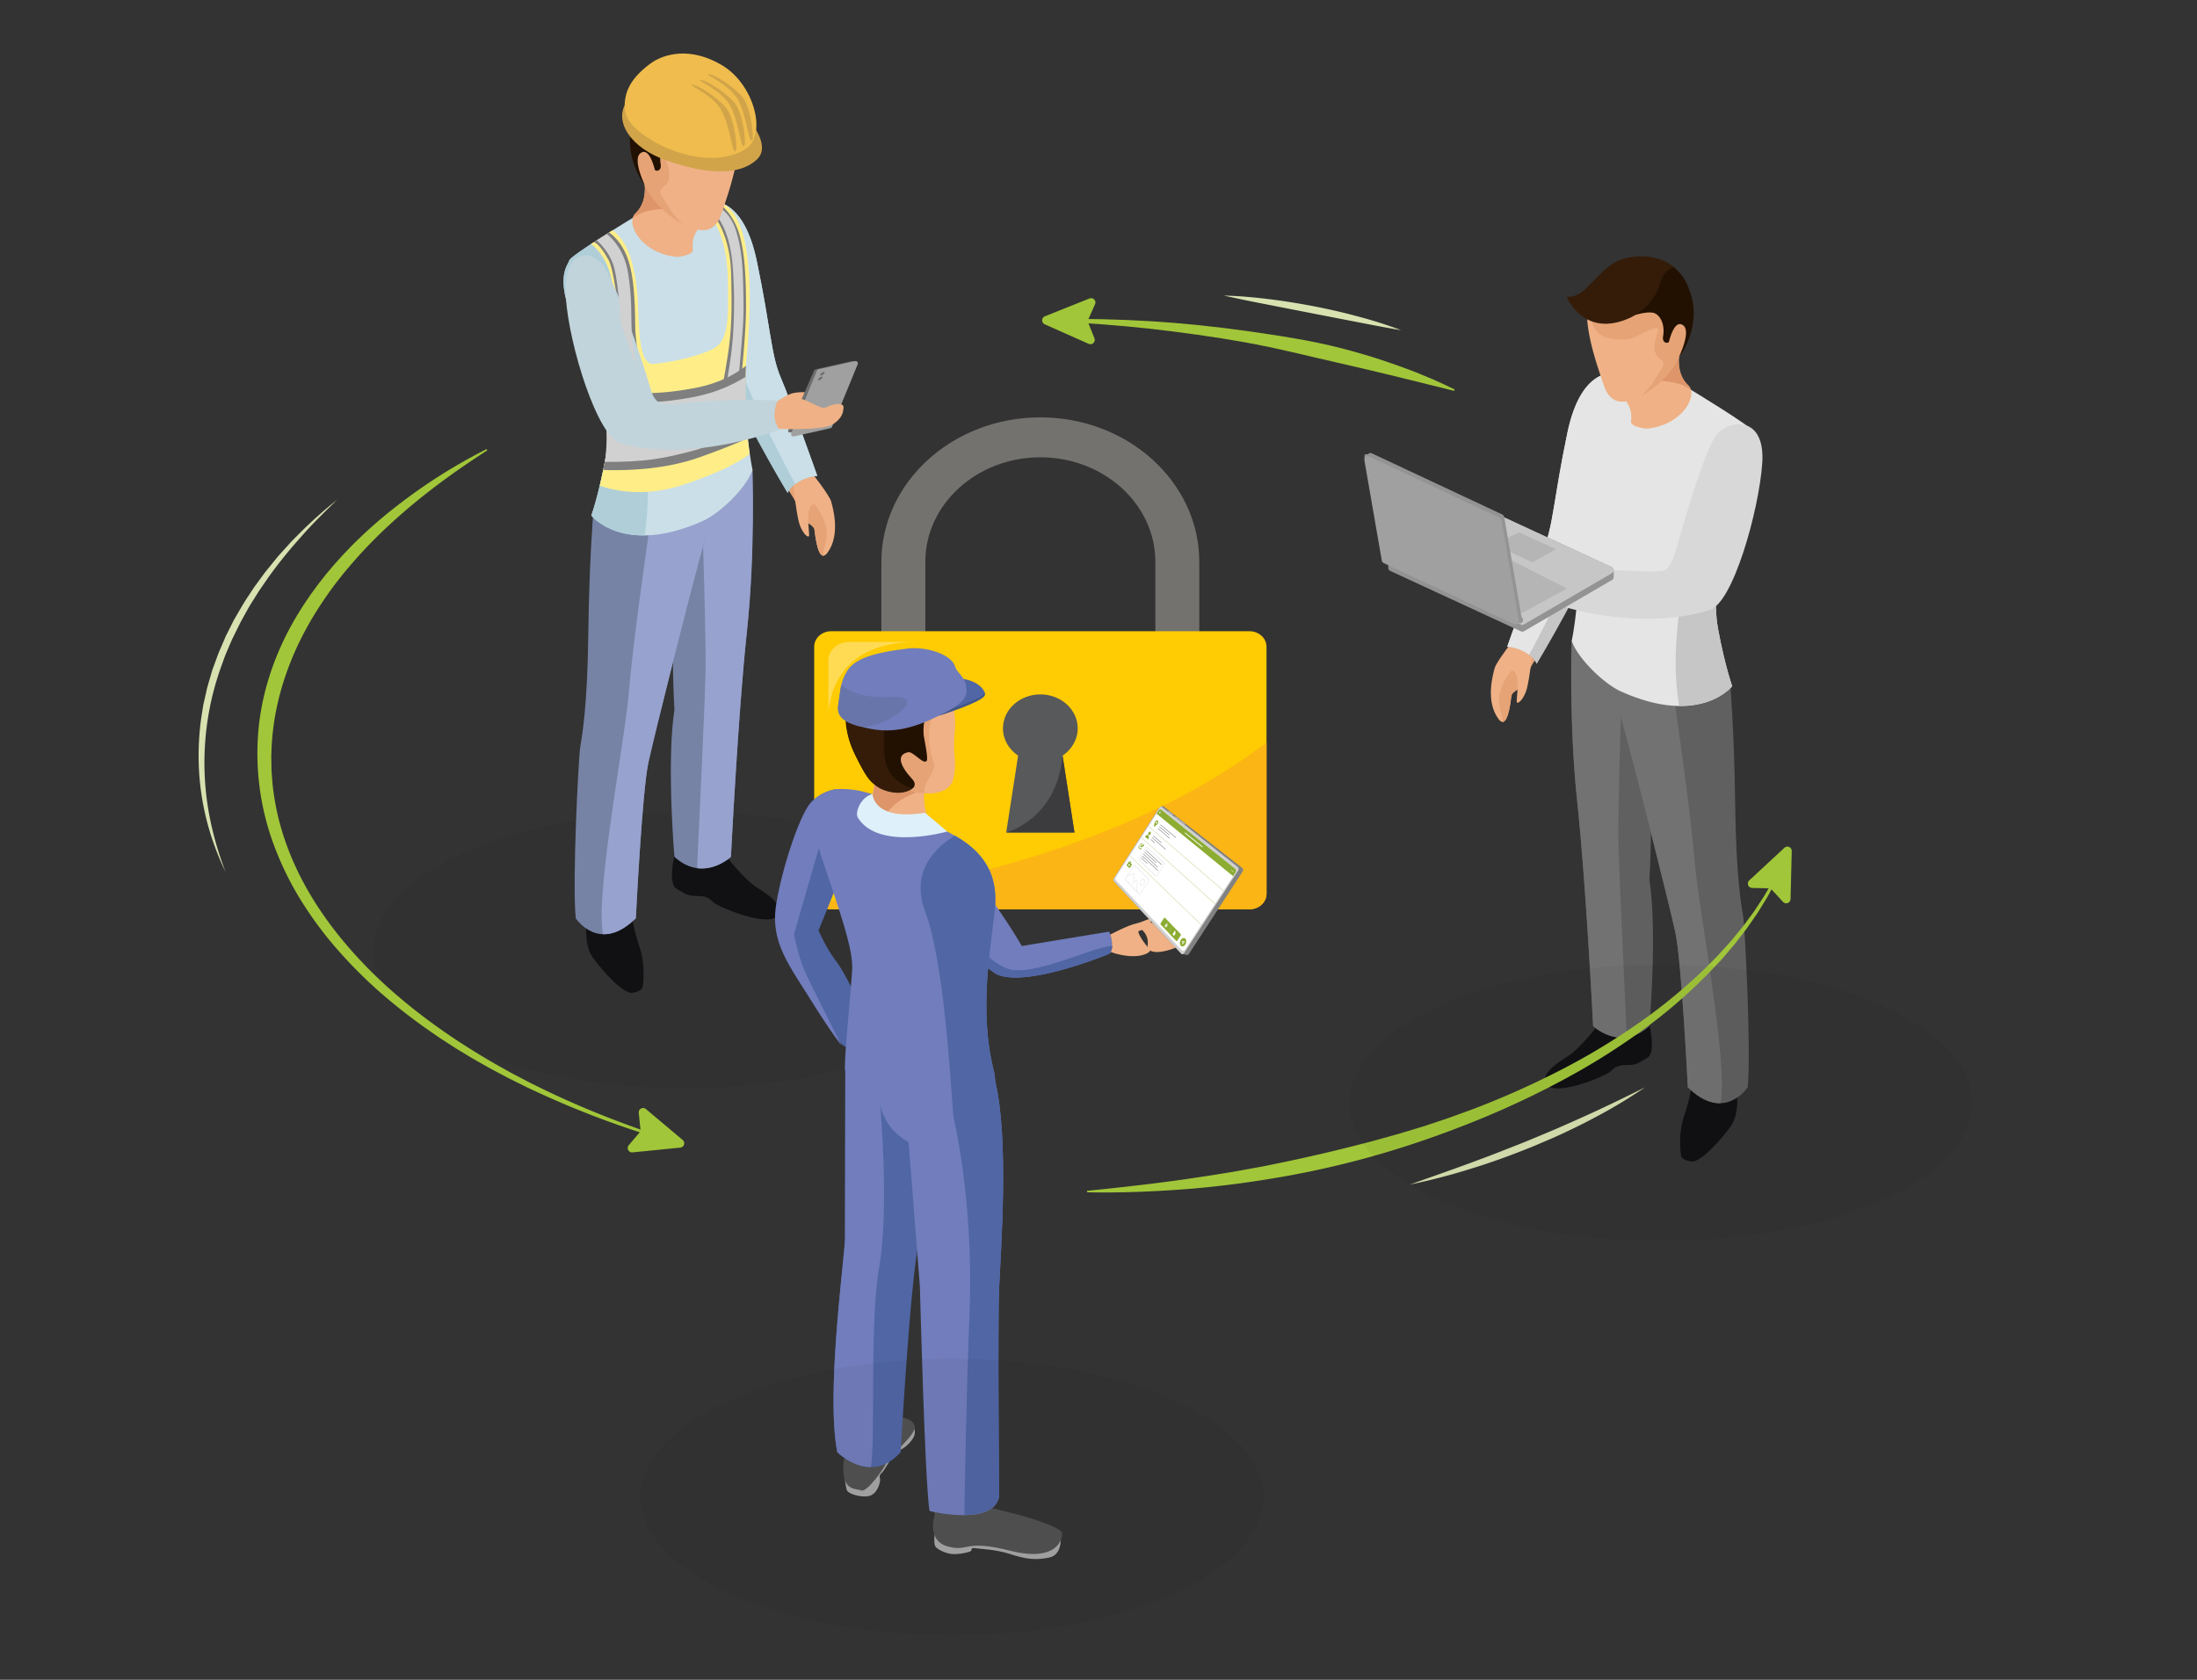 <svg id="Calque_1" data-name="Calque 1" xmlns="http://www.w3.org/2000/svg" viewBox="0 0 1700 1300"><rect x="0" y="0" width="1700" height="1300" fill="#333333" stroke="none"/><defs><style>.cls-1{opacity:0.04;}.cls-2{fill:#efb185;}.cls-3{fill:#e6a376;}.cls-4{fill:#afced8;}.cls-5{fill:#cadfe8;}.cls-6{fill:#111114;}.cls-7{fill:#7683a5;}.cls-8{fill:#97a2ce;}.cls-9{fill:#fe8;}.cls-10{fill:#7f7f7f;}.cls-11{fill:#6d6d6d;}.cls-12{fill:#a0a0a0;}.cls-13{fill:#d1d1d1;}.cls-14{fill:#c1d4db;}.cls-15{fill:#dd9569;}.cls-16{fill:#221101;}.cls-17{fill:#341c09;}.cls-18{fill:#d1a44a;}.cls-19{fill:#efbc4d;}.cls-20{fill:#73726f;}.cls-21{fill:#ffcb02;}.cls-22{fill:#fbb515;}.cls-23{fill:#57595a;}.cls-24{fill:#ffdb53;}.cls-25{fill:#3c3b3e;}.cls-26{fill:#717dbc;}.cls-27{fill:#5066a5;}.cls-28{fill:#a5a5a5;}.cls-29{fill:#515151;}.cls-30{fill:#def0f9;}.cls-31{fill:#828282;}.cls-32{fill:#fff;}.cls-33{fill:#8cac32;}.cls-34{fill:#c5d190;}.cls-35{fill:#888;}.cls-36{fill:#ccc;}.cls-37{fill:#455889;}.cls-38{fill:#6875aa;}.cls-39{fill:#c6c6c6;}.cls-40{fill:#e5e5e5;}.cls-41{fill:#606060;}.cls-42{fill:#727272;}.cls-43{fill:#d8d8d8;}.cls-44{fill:#939393;}.cls-45{fill:#b5b5b5;}.cls-46{fill:#a1c639;}.cls-47{fill:#d7e2b0;}</style></defs><ellipse class="cls-1" cx="529.86" cy="735.28" rx="240.97" ry="106.87"/><path class="cls-2" d="M627.39,364.89s14.46,18.38,15.76,23.23,7.38,25.38-2.69,39.42c-5.48,7.59-8.58-3-10.11-16.73-.7-6.21.13-11-8.13-17.66-6-4.8-12.69-14.54-15.26-19.65S627.39,364.89,627.39,364.89Z"/><path class="cls-3" d="M607.27,374.59c2.55,5.09,9.89,13.88,11.07,21.44,1.43,9.08,11.31,8.57,12,14.78,1.21,10.7,3.63,19.62,7,19.35-1.53-8.06,7.86-14.27-2.38-33-3.72-6.8-16.06-20.94-23-26.75C607.86,372.4,606.29,372.59,607.27,374.59Z"/><path class="cls-2" d="M613,370.29s3.1,26.16,5.2,33.94,6.84,12.33,7.76,10.63-4-25.13,4.53-24.56C635,390.61,614.26,373.92,613,370.29Z"/><path class="cls-4" d="M548.41,155.89s26.27-6.1,37.18,46.07,10.92,72.56,18.62,90.44,28.2,75.89,28.2,75.89-16.61.86-23,13.31c0,0-43.08-71.63-51.57-103.18S521.1,170.35,548.41,155.89Z"/><path class="cls-5" d="M604.21,292.4c-7.7-17.88-7.69-38.23-18.62-90.44-5.92-28.36-16.39-39.5-24.72-43.74-24.8,16.39,2.54,90.63,10.88,121.61,6.36,23.62,31.29,71.81,43.54,94.78,8.82-6.5,17.12-6.32,17.12-6.32S611.91,310.29,604.21,292.4Z"/><path class="cls-6" d="M522.17,660.73s-5.78,22.83,1.2,27,9,5.63,14.64,5.63,9.67.32,13.51,4.5,42.09,19.65,49.55,11.26-9.06-18.17-16.51-23.05-25.16-24.4-25.62-30S522.17,660.73,522.17,660.73Z"/><path class="cls-7" d="M537.22,400.37s33.25-3.59,44.33-28.2a810.07,810.07,0,0,1-3.67,117.25c-6.75,62.95-12.29,173.68-12.29,173.68s-21.51,20.28-43.72,0c0,0-6.24-73.11,0-113.62,0,0-4.18-70.91,2.76-106.38S537.22,400.37,537.22,400.37Z"/><path class="cls-8" d="M565.59,663.1s5.54-110.73,12.29-173.68S582.3,364,582.3,364c-8.12,18-28.89,33-39,35.31.78,24.06,3,94.88,2.67,118.42-.34,22.42-4.73,115.21-6.59,154.18C554.2,673.82,565.59,663.1,565.59,663.1Z"/><path class="cls-6" d="M454.13,711.36s-2.94,19.13,4.42,29.5,23.54,28.29,30.53,27.48,8.09-4,8.09-4,2.92-15.56-2.19-31.11-5.53-21.92-5.53-21.92Z"/><path class="cls-7" d="M459.1,396.59s-3.18,36.8-3.88,94-4.85,78.77-6.24,87.54-6.26,104.53-3.49,132.49c0,0,18.07,27.9,46.54,0,0,0,4.84-98.17,9.71-120.51s32.06-130.88,43-169.82c4.84-17.2,6-23.73,6-23.73S502.86,431,459.1,396.59Z"/><path class="cls-8" d="M492,710.65s4.84-98.17,9.71-120.51,32.06-130.88,43-169.82c4.84-17.2,16.08-30.44,16.08-30.44s-31.48,22.07-58.72,22c-1.2,8.41-12.74,88.54-15.45,123.58C484,570.18,460.25,692.38,466.62,723,473.64,723.24,482.21,720.24,492,710.65Z"/><path class="cls-5" d="M490.41,168.14s-49,29.5-49.94,33.49S427,216,449,259.25c0,0,28.65,46.66,19.43,96-5.35,28.61-10.86,43.71-10.86,43.71s24.89,31.83,86.58,4.07c12.47-5.62,32.71-24.58,38.2-39.06,0,0-8.85-40.95-4.33-89.91s4.5-112.06-23.53-118.46C554.44,155.58,546.82,147.63,490.41,168.14Z"/><path class="cls-2" d="M494.56,125.54s11.76,25.74-2.87,39.61c-8.15,7.74,4.63,31.13,32.28,33.69,0,0,12.7-1.12,12.14-5.73-1.25-10.51,3.64-15.57,9.21-22.62S494.56,125.54,494.56,125.54Z"/><path class="cls-4" d="M440.47,201.63c-1,4-13.52,14.34,8.48,57.62,0,0,28.65,46.66,19.43,96-5.35,28.61-10.86,43.71-10.86,43.71s12.4,15.71,41.23,15.36c7.07-42.36-1.26-117.18-5.3-168.75-2.61-33.21-18.67-50.72-31.68-59.59C450.88,193,440.91,199.84,440.47,201.63Z"/><path class="cls-9" d="M457.54,188.91l-.3-.09,4.67-2.76c4.08-2.63,8-5.32,11.86-7.75,1,.25,3.34,1.84,7.66,7.66,7.55,10.18,11.27,29.89,12.15,47.29s.33,49.26,11.93,48.38,34.7-5.58,46.85-12,10.95-27.58,10.95-45.42-1.43-39.63-12.54-55.62c-4.35-6.26-7.71-10.76-10.2-13.93,11.54-1.27,13.85,1.14,13.85,1.14,28,6.4,28,69.5,23.54,118.46a338.42,338.42,0,0,0,2.13,77c-6.11,4.85-19.85,13.23-49.73,23.37s-53.19,5.84-66.29,1.21c1.36-5.76,2.84-12.55,4.29-20.35,5.4-28.86-2.17-56.8-9.38-75a15,15,0,0,0,6.58,1.24c6,0,9.63,1.75,10.51-9.08s.87-37.55-3-56.69S457.54,188.91,457.54,188.91Z"/><path class="cls-10" d="M552.91,167.37s12.05,15.17,12.8,43.56c.77,29,.55,44.22-2.62,64.47S559,298.72,559,298.72l15-10.51s3.29-31.85,3.29-50.13S577,191,569.76,174.81c-8.45-18.85-22.44-21.89-22.44-21.89h-3.17l-.82,5.3S549.91,162.75,552.91,167.37Z"/><path class="cls-10" d="M471.25,179.85s10.18,6.12,15.32,22.76c3.89,12.58,4.82,30.32,4.93,49s7.88,56.26,7.88,56.26l-13.9,1.65s-7-94.14-14.45-108c-7.17-13.39-11.49-14.12-11.49-14.12Z"/><path class="cls-2" d="M594.76,315.49s12.45-10.11,19.48-11.38,12.07-.29,13.89.44-6,3.59-8.58,4.47,5.27,3,10.33,6.59c13.65,9.71,12.77,2,11.92,3.12S616.55,334.34,597.92,331C597.92,331,599.61,324.74,594.76,315.49Z"/><path class="cls-11" d="M663.35,280h-2.26a1.79,1.79,0,0,0-1.74-.56l-28.23,6.36a1.83,1.83,0,0,0-1.27,1.07L610,332.77a1.79,1.79,0,0,0,.33,1.88h2.27a1.78,1.78,0,0,0,1.73.56l28.24-6.36a1.79,1.79,0,0,0,1.26-1.07l19.87-48.44A1.75,1.75,0,0,0,663.35,280Z"/><path class="cls-12" d="M642.54,331.39l-28.23,6.36a1.8,1.8,0,0,1-2.06-2.43l19.87-48.44a1.83,1.83,0,0,1,1.27-1.07l28.23-6.35a1.8,1.8,0,0,1,2.06,2.43l-19.87,48.43A1.78,1.78,0,0,1,642.54,331.39Z"/><ellipse class="cls-11" cx="636.36" cy="289.24" rx="2.13" ry="0.82" transform="translate(-42.77 454.74) rotate(-38.14)"/><ellipse class="cls-11" cx="634.72" cy="292.91" rx="2.13" ry="0.82" transform="translate(-45.39 454.51) rotate(-38.14)"/><path class="cls-2" d="M600.4,331.88s35.53,1.61,43.74-3.36,8.35-10.49,8.57-13.11c.4-4.84-10-2.22-13.06-.35-7.1,4.28-25.12-19.35-40.95.55C598.7,315.61,597.05,318.26,600.4,331.88Z"/><path class="cls-13" d="M555.86,160.14s9.31,4.27,13.68,18.5,5.15,26.6,5.59,45.21.11,24.52-.88,36.89-2.45,29-2.45,29L562,296.66a280.75,280.75,0,0,0,4.95-34.39,360.76,360.76,0,0,0,.65-45c-.65-18.39-2.72-28.45-6-37.43a60.84,60.84,0,0,0-13.24-20.47Z"/><path class="cls-10" d="M538.35,300.14c18.78-3.69,31.24-10.93,38.88-17.06a341.27,341.27,0,0,0,1.32,56.18C569.2,343.4,556.86,348.4,541,354c-26,9.16-54.47,10.37-74.28,9.7.53-2.61,1.08-5.36,1.62-8.25,3.6-19.28,1.42-38.15-2.58-54C490.67,305.85,513.94,304.93,538.35,300.14Z"/><path class="cls-13" d="M577.7,330c-7.31,3.6-22.29,14-43.4,19.36C512.09,355,500,357.5,468,357.5c2.55-14.91,1.21-35.7-1.21-48.82,21.52,2.8,36.12,4.49,66.44-.77,24-4.16,37.29-12.48,43.57-16.2C576.52,304.17,576.92,320.2,577.7,330Z"/><path class="cls-14" d="M465.56,204.15c-10.41-11.66-30.1-10.23-27.7,26.27S462.39,339,480.57,343.12s29.83-17.36,22.72-42.48S475.29,215.09,465.56,204.15Z"/><path class="cls-14" d="M479.24,342.72s44.6,17.19,124-10.1c0,0-7.69-8.21-1.53-22.75C601.74,309.87,453.63,303.91,479.24,342.72Z"/><path class="cls-14" d="M531.34,311.74s-17.47,2.88-22.22-.76-6.39-12.29-6.39-12.29l-9.37,7.58,14,17Z"/><path class="cls-15" d="M491.69,165.15a7.19,7.19,0,0,0-2,3.41c11.9-8.87,31.71-6.62,31.71-6.62l-21.57-32.79c-.94-.65-1.73-1.22-2.44-1.7l-1.18,2.45C498.82,137.85,502.6,154.8,491.69,165.15Z"/><path class="cls-2" d="M491.87,111.77s1.91,32,21,49.25c16.93,15.36,37.61,26.9,45.15,5,6-17.39,21.78-61.57,7.41-73.13-18.56-15-23.73-30.65-48.62-25.61C516.8,67.32,488,75.52,491.87,111.77Z"/><path class="cls-3" d="M490.89,111.55s-1.66,26.93,20.83,49.65c4.8,4.85,11.32,9.15,16.36,12.27-8.76-8.85-9.43-11.26-15.73-21.43s12.3-3.7,2.76-28.6c-3.24-8.47,17,4.95,21.92,5.6,29.12,3.72,29.51-13.21,31.17-20.16a48.6,48.6,0,0,0-1.09-9l-1.92-5.68c-.26-.53-.5-1-.76-1.53a95.59,95.59,0,0,0-7.8-11.81c-12.47-1.66-47.89-6.36-48.63-6.3-.5,0-7.83,7.35-14.7,14.33C491,94.85,489.89,102.27,490.89,111.55Z"/><path class="cls-16" d="M499,143.46c-.42-1.16-9.65-20.14-3.45-24.88,6.91-5.27,10.72,11.51,11.17,12.81s5.47,1.43,4.49-4.4c-1.14-6.63.49-14,5.49-17.29,4.54-3,15.16.53,21.64,2.22-4.86-4.28-15.49-7.21-17.93-16.82-3.26-12.88-9.65-19.65-16.18-22.84a37.84,37.84,0,0,0-12.45,16.3C478.83,118.26,499,143.46,499,143.46Z"/><path class="cls-17" d="M581.33,96.37s-8.33,32.92-44.57,16.25c0,0-18.14-8-23-26.71-1.06-4-4.49-10.91-10.8-12.56,0,0,12.31-12.74,38.13-6.88,12.17,2.79,23,16.69,25.86,19.11S571.3,97.27,581.33,96.37Z"/><path class="cls-18" d="M484.4,79.66c-9,13.92,2.53,34.68,32.19,44.81,26.73,9.14,54.13,13,69.17-1.13,14-13.19-13.46-41.24-28.8-51.85S509.18,41.18,484.4,79.66Z"/><path class="cls-19" d="M483.92,75.69c-2.7,15,4.2,22.9,21.1,33.29,15.75,9.68,49.21,20.66,71.84,6.36,17-10.73,6.88-49.74-17.88-64.68s-45.53-9-55.71-1.46C490,59,485.36,67.75,483.92,75.69Z"/><path class="cls-18" d="M541.76,61.94c-1.81.49,16.6,7.85,23.26,19.92s7.84,31.51,10.47,31.38-.48-25.33-6.71-33.19S545.42,61,541.76,61.94Z"/><path class="cls-18" d="M547.81,57.42c-1.81.49,16.6,7.85,23.26,19.92s7.84,31.5,10.47,31.38-.48-25.33-6.71-33.2S551.47,56.43,547.81,57.42Z"/><path class="cls-18" d="M535.05,65.62c-1.81.48,16.59,7.84,23.26,19.92s7.84,31.5,10.46,31.37-.48-25.32-6.7-33.19S538.7,64.63,535.05,65.62Z"/><path class="cls-13" d="M469.56,181.15s13,9.2,16.36,29.67,2.21,33.16,2.91,45.64,3.44,27.92,3.44,27.92L480.34,250s-1.54-28-4.82-41.71S461.77,186,461.77,186Z"/><path class="cls-20" d="M928,537H894V434.81c0-44.61-39.91-80.9-89-80.9s-89,36.29-89,80.9V537H682V434.81C682,373.16,737.2,323,805,323s123,50.16,123,111.81Z"/><path class="cls-21" d="M980,691.7c0,6.62-5.9,12-13.18,12H643.18c-7.28,0-13.18-5.36-13.18-12V500.5c0-6.62,5.9-12,13.18-12H966.82c7.28,0,13.18,5.37,13.18,12Z"/><path class="cls-22" d="M980,691.7V574.55c-106.62,82-260.36,112.84-347.48,124.15a13.57,13.57,0,0,0,10.66,5H966.82C974.1,703.68,980,698.32,980,691.7Z"/><path class="cls-23" d="M833.92,563.69c0-14.52-12.95-26.29-28.92-26.29s-28.92,11.77-28.92,26.29c0,8.66,4.62,16.32,11.72,21.11l-9.2,59.47h52.8l-9.2-59.47C829.3,580,833.92,572.35,833.92,563.69Z"/><path class="cls-24" d="M641,511.19v41.17c1.2-17.48,10.46-55.53,68.33-55.53H656.82C648.14,496.83,641,503.29,641,511.19Z"/><path class="cls-25" d="M778.6,644.27s39.19-10.07,43.6-59.47l9.2,59.47Z"/><path class="cls-26" d="M725.26,674.59s17.46-10.32,34.48,11.6a467.18,467.18,0,0,1,30.93,45.93L858.15,721s5.71,10.62.35,17.07c0,0-66.1,27.46-88.29,15.38C770.21,753.49,683.15,692.88,725.26,674.59Z"/><path class="cls-2" d="M859.15,723.26s13.57-7.28,20.15-8.62c6.41-1.32,14.53-7.18,10.58,0-1.06,1.92-6,5.41-8.47,5.76s4.39,10.58,8.47,14.39c1.82,1.71-8.36,9.53-30.47,2C859.41,736.83,862.06,731.79,859.15,723.26Z"/><path class="cls-27" d="M770.21,753.49c22.19,12.08,88.29-15.38,88.29-15.38a10.11,10.11,0,0,0,2.22-6.06c-13.58.38-53.22,20.39-75.82,18.74-27.5-2-66.74-71.33-66.41-71.94C694.46,700.77,770.21,753.49,770.21,753.49Z"/><path class="cls-27" d="M647.19,610.75s-11.5,1.15-19.56,10.35-21.85,49.47-26.46,78.23,9.21,46,26.46,73.63,24.16,35.66,24.16,35.66a12.31,12.31,0,0,0,15,0c8-5.75,6.9-13.8,6.9-13.8s-18.41-40.27-26.46-50.62S633.39,720,633.39,720l17.25-42.57Z"/><path class="cls-28" d="M653.55,1142.85s.73,8.37,1.91,10.73,10,5.47,16.54,4.29,8.86-9.6,9-12.11-1.48-3.4,1.33-5.91,8-14.76,13.73-17.42,10.93-8.71,11.67-12.26-1.33-7.82-1.33-7.82Z"/><path class="cls-28" d="M723.53,1183.41s-1.32,10.34,0,13,7.83,5.61,12.56,6.2,11.81-.89,14.32-1.77-.15-3.4,4.43-2.66,15.21.74,27,4.57,19.34,4.88,30,2.66,8.86-16.54,8.86-16.54Z"/><path class="cls-29" d="M696.74,1096.67s13.9,2,10.54,10.09-19.39,20.17-21.45,25.25-15.17,23.12-19.35,21.44-15.17.84-13.91-19.77S678.23,1095.81,696.74,1096.67Z"/><path class="cls-29" d="M723.25,1172.39s-6.73,19.81,10.1,24.41,11.77-5.89,48.39,3.33,40.8-9.64,40-13.86-25.26-11.79-33.24-13.88-23.14-5.89-23.14-5.89H721.93Z"/><path class="cls-27" d="M654.1,825.13s-.24,119.46-.24,132.9-15,119.49-6,165.77c0,0,26,26.12,49.06,0,0,0,7.38-132.71,14.06-162.67s4.4-121.52,4.4-121.52Z"/><path class="cls-26" d="M699.8,842.1s5.91,77.14,12,153.63c0,0,3.82,151.81,7.44,173.68,0,0,49,12.13,53.84-10.93,0,0-1.21-133.6,0-161.5S781,881.52,770,836.59,699.8,842.1,699.8,842.1Z"/><path class="cls-26" d="M767.91,719.3c1.71-16.86,11.83-50.52-30.28-73.24s-63.52-37-90.44-35.31c0,0-25.67,10.08-11.34,53s24.38,70.69,23.52,86.66-5.56,61.85-5.56,74.21a14.67,14.67,0,0,0,.27,4.43c0,20.49-.22,117-.22,129,0,13.46-15,119.49-6,165.77,0,0,11.56,11.59,26.08,11.59,3.7-24.69-1.2-110.86,6.42-155.13,6.7-39.15,2.62-102.12.77-125.2,9,3.73,20.89,7,36.67,9.1,0,0,61.86,7.21,50.94-36.53S766.25,736.12,767.91,719.3Z"/><path class="cls-2" d="M676.65,587s2.67,22.42-5,36.46c-7,12.71,45.83,24.34,47.08,12.55.14-1.24-10-20.57,2.73-43.47C728.14,580.59,676.65,587,676.65,587Z"/><path class="cls-15" d="M671.89,624.24c5.74-10.45,5.74-25.5,5.33-32.54l38.57,19.14c0,.06,0,.07,0,.09-1.39.33-27.46,7-33.1,25.68C674.76,633.37,669.37,628.87,671.89,624.24Z"/><path class="cls-2" d="M732.28,527.45s8.23,20.34,6.57,37.89c-1.76,18.84,1.08,22.68-.13,31.07-.5,3.59-.78,9-4.28,12.36-5.82,5.63-17.81,7.7-34.11,1.76-19.67-7.22-40.38-34.26-32-58.57S702.68,507.62,732.28,527.45Z"/><path class="cls-3" d="M669.23,578.26c7.94-21.9,27.47-48.15,27.29-49.52-.1-.86,6.4-5,13.79-9.28,6.91.42,14.31,2.86,22,8a103.06,103.06,0,0,1,4.09,13.09c-4.69,5.27-14.22,11.25-15.66,15.68-3.4,10.48-1.5,26.38,1.63,33.35s-9.51,17.32-6.83,23.51a1.45,1.45,0,0,1,0,.87,57.16,57.16,0,0,1-15.22-3.42C687.78,605.91,674.79,593.18,669.23,578.26Z"/><path class="cls-16" d="M740.33,521.24S741,536.53,723.76,545c-10.35,5.06-9.4,21.71-8.92,24.78s3.54,17.14,2.26,19c-2.42,3.47-10.49-7.38-14.33-6.63-9.79,1.92-5.95,11,2.92,20.6,9.46,10.16-15.43,14.33-26.93,5.94-6.13-4.44-8.35-7.13-16.37-23.1-11.69-23.28-10-39.11,17.5-54S723.26,528,740.33,521.24Z"/><path class="cls-17" d="M678.76,608.61c-6.13-4.44-8.35-7.13-16.37-23.1-11.69-23.28-13.64-49.36,13.9-64.27s47,6.74,64,0c0,0-3.37,6.75-7.87,10.12-11.23,1.12-27.06.85-33.23,11.13-7.57,12.61-16,8.55-15.33,24.24.58,15.14-3.32,34.93,22.09,43.49C696.52,617,683.23,611.87,678.76,608.61Z"/><path class="cls-30" d="M715.75,629,733,643.52S679.4,658.85,663.7,632.6c-2.23-3.73,2.12-15.78,11.46-18.1C675.16,614.5,675.33,635.48,715.75,629Z"/><path class="cls-27" d="M768.76,827.63c-11-43.77-2.51-91.51-.85-108.33s11.52-49.82-29.11-72.54c-14.14,8.6-34.63,27.1-23,58.36,14.36,38.71,19.1,122.61,21.9,158.91C754.7,862.12,775.47,854.5,768.76,827.63Z"/><path class="cls-26" d="M647.19,610.75a34,34,0,0,0-20.11,10.84c-8.12,9.14-21.86,49.46-26.46,78.23s9.2,46,26.46,73.62,24.16,35.67,24.16,35.67-21.3-41.9-28.21-56.86c-5.49-11.91-8.6-29.43-8.6-29.43l22.41-77.56Z"/><path class="cls-2" d="M888.16,730.32s-2.91,9.78,15,5.29c6.91-1.72,17.6-7,18.94-8.46s-7.07-1.12-9.67-.44c-6,1.56-18.45-21-34-10.16C878.52,716.55,888.64,719.89,888.16,730.32Z"/><path class="cls-31" d="M961.28,671.73l-61-47.74a1,1,0,0,0-1-.06L899,624l-.83.35-.18.07a2.43,2.43,0,0,0-1.08.94L862,679.58a2.27,2.27,0,0,0-.16,2.54L913.92,738a1.21,1.21,0,0,0,1.21.36,16.59,16.59,0,0,1,2.2.53,7.94,7.94,0,0,0,1.51.15,2.11,2.11,0,0,0,1.22-.94l41.33-63.39A2.3,2.3,0,0,0,961.28,671.73Z"/><path class="cls-13" d="M914,738l-52.13-55.95a2.19,2.19,0,0,1,.15-2.46l35-54.33c.56-.87,1.44-1.23,2-.81l58.83,46.6a2.22,2.22,0,0,1,.1,2.88l-41.58,63.51C915.65,738.48,914.6,738.73,914,738Z"/><path class="cls-32" d="M914.56,735.47,863.35,681a2.19,2.19,0,0,1,.15-2.47l32.94-51.12c.56-.87,1.44-1.24,2-.81l57.4,45.88a2.23,2.23,0,0,1,.11,2.88l-39,59.58C916.26,735.9,915.2,736.15,914.56,735.47Z"/><path class="cls-33" d="M954.15,678.08l-59.21-48.37,1.52-2.36c.56-.87,1.44-1.23,2-.81l57.42,45.9a2.23,2.23,0,0,1,.11,2.88Z"/><path class="cls-33" d="M910.06,728.13l-11.89-12.57a1.05,1.05,0,0,1,0-1.21l2.41-3.7c.26-.4.68-.52.93-.26l12,12.4a1.06,1.06,0,0,1,0,1.26l-2.5,3.83C910.76,728.3,910.32,728.41,910.06,728.13Z"/><path class="cls-33" d="M917.18,731c-1,1.49-2.55,1.88-3.5.87-2.19-2.54,1.13-7.62,3.52-5.39C918.17,727.51,918.16,729.53,917.18,731Z"/><polygon class="cls-34" points="904.09 721.77 903.96 721.63 907.39 716.38 907.51 716.51 904.09 721.77"/><polygon class="cls-32" points="916.98 728.76 914.42 728.27 914.83 729.3 916.42 728.96 914.88 729.71 914.59 731.16 916.98 728.76"/><path class="cls-32" d="M903.27,715.86h0l.26-.41a.89.89,0,0,0,.09-.92c-.19-.28-.57-.2-.8.15l-.28.43c-.1-.11-.28-.07-.39.1l-.76,1.17a.45.45,0,0,0,0,.51l.73.76c.1.11.27.06.38-.11l.77-1.17A.45.45,0,0,0,903.27,715.86Zm-.35-1.07c.38-.55.88,0,.51.55l-.26.4-.52-.54Zm-.58,1.74-.21.33s-.08.08-.12.06-.07-.13,0-.2l.22-.34c-.06-.22.16-.53.34-.43S902.59,716.57,902.34,716.53Z"/><path class="cls-32" d="M909.83,720.91l-.39.6a.21.21,0,0,0,0,.23l.38.39Z"/><path class="cls-32" d="M898.2,629.37a.17.17,0,0,0,0-.22l-.72-.57.56-.23a.24.24,0,0,0,.13-.21c0-.08,0-.13-.12-.1l-1,.41v.31h0l0,.88c0,.2.25.1.26-.1l0-.66.71.57C898.07,629.48,898.15,629.45,898.2,629.37Z"/><path class="cls-32" d="M953.2,673.88c-.23.35-.59,0-.37-.3S953.43,673.52,953.2,673.88Z"/><path class="cls-32" d="M953.77,674.34c-.24.34-.6,0-.38-.31S954,674,953.77,674.34Z"/><path class="cls-32" d="M954.33,674.79c-.24.35-.6.06-.37-.3S954.56,674.44,954.33,674.79Z"/><line class="cls-32" x1="916.95" y1="644.58" x2="930.35" y2="655.41"/><path class="cls-32" d="M930.17,655.68l-13.39-10.84c-.09-.07-.09-.25,0-.4s.25-.2.34-.12l13.4,10.82a.31.31,0,0,1,0,.41C930.43,655.7,930.27,655.76,930.17,655.68Z"/><polygon class="cls-33" points="888.61 639.52 888.7 639.38 946.81 689.27 946.7 689.43 888.61 639.52"/><polygon class="cls-33" points="883.04 648.16 883.13 648.02 940.22 699.33 940.11 699.5 883.04 648.16"/><path class="cls-33" d="M895.83,635.09c-.54-.44-1.44-.08-2,.81a3,3,0,0,0-.38.89l-.7,2.79c0,.19.11.3.27.22l2.13-1.58a2.65,2.65,0,0,0,.63-.69A2,2,0,0,0,895.83,635.09Zm-1.45,2.24c-.22-.18-.2-.63,0-1,.59-.87,1.36-.23.81.67C895,637.37,894.61,637.52,894.38,637.33Z"/><polygon class="cls-35" points="909.79 648.47 897.73 638.39 897.96 638.04 910.03 648.1 909.79 648.47"/><polygon class="cls-35" points="904.58 646.33 896.81 639.8 897.04 639.44 904.82 645.97 904.58 646.33"/><polygon class="cls-35" points="904.86 648.93 895.88 641.31 896.11 640.95 905.1 648.56 904.86 648.93"/><path class="cls-33" d="M888.43,649.64c1.67-2.81-.63-4.83-2.47-2.19Z"/><path class="cls-33" d="M890.14,645.61c-.42.65-1.07.9-1.46.56-.87-.87.56-3.09,1.52-2.35A1.46,1.46,0,0,1,890.14,645.61Z"/><polygon class="cls-35" points="898.55 652.43 892.24 646.92 892.47 646.56 898.78 652.07 898.55 652.43"/><polygon class="cls-35" points="901.79 657.53 891.33 648.32 891.56 647.96 902.02 657.16 901.79 657.53"/><polygon class="cls-35" points="893.48 652.57 890.39 649.83 890.63 649.47 893.72 652.21 893.48 652.57"/><polygon class="cls-33" points="874 662.19 874.09 662.05 929.51 715.68 929.41 715.84 874 662.19"/><path class="cls-33" d="M883.25,656.11l-.33.51c-.11.17-.28.24-.38.14l-1.09-1a.41.41,0,0,1,0-.48l1.21-1.89c.11-.17.28-.23.38-.14l.38.35.64-.25-.68-.62c-.27-.24-.72-.07-1,.39L881.17,655a1.07,1.07,0,0,0-.06,1.27l1.1,1c.26.25.72.08,1-.38l.66-1Z"/><path class="cls-33" d="M885.19,653.69a.35.35,0,0,0-.36-.05l-1.92.73h0l-.54.84.49.45h0l1.92-.72a1,1,0,0,0,.54-.85h0a.49.49,0,0,0-.13-.4Z"/><path class="cls-36" d="M894,677.69l-12.74-12.22a1.56,1.56,0,0,1,.08-1.84l4.76-7.37c.42-.65,1.07-.89,1.46-.54l13,11.86a1.6,1.6,0,0,1,0,1.92l-5,7.68C895.12,677.85,894.43,678.09,894,677.69Zm-6.58-21.76c-.32-.29-.85-.08-1.2.45l-4.76,7.37a1.29,1.29,0,0,0-.06,1.51l12.75,12.21c.33.32.9.13,1.26-.42l5-7.68a1.3,1.3,0,0,0,0-1.57Z"/><polygon class="cls-35" points="898.74 669.44 886.44 658.1 886.67 657.75 898.98 669.07 898.74 669.44"/><polygon class="cls-35" points="894.65 667.98 885.53 659.5 885.76 659.14 894.89 667.61 894.65 667.98"/><polygon class="cls-35" points="895.59 671.31 884.59 661.01 884.83 660.65 895.83 670.94 895.59 671.31"/><polygon class="cls-35" points="895.8 673.95 883.61 662.46 883.85 662.1 896.04 673.58 895.8 673.95"/><polygon class="cls-35" points="887.54 668.46 882.7 663.86 882.93 663.5 887.78 668.1 887.54 668.46"/><path class="cls-33" d="M875.62,668.65,875,668l.14-.22a.79.79,0,0,0,0-.91l-.38-.37c-.18-.18-.49-.06-.7.26l-.14.22c-.18-.17-.48-.06-.68.25l-1.2,1.87a.76.76,0,0,0,0,.87l1.69,1.69c.17.18.48.07.68-.24l1.21-1.88A.77.77,0,0,0,875.62,668.65ZM874.26,667c.08-.12.2-.17.27-.1l.37.37c.07.06.06.22,0,.34l-.15.22-.62-.61Zm-1,3.11a.94.94,0,0,1,.06-1.08c.61-.9,1.36-.16.78.78C873.9,670.15,873.52,670.29,873.3,670.07Z"/><path class="cls-36" d="M881.27,691.72l-10.19-10.6a1.63,1.63,0,0,1,.09-1.86l5.72-8.86c.42-.65,1.07-.89,1.44-.52l10.44,10.25a1.64,1.64,0,0,1-.07,1.93l-5.94,9.17C882.33,691.9,881.66,692.12,881.27,691.72Zm-3.08-21.62c-.3-.3-.83-.12-1.17.42l-5.73,8.86a1.35,1.35,0,0,0-.08,1.53l10.2,10.58c.32.34.87.16,1.23-.39l5.93-9.17a1.35,1.35,0,0,0,.06-1.58Z"/><path class="cls-36" d="M877,684.35a.19.19,0,0,1,0-.08l.36-7.9s0-.07-.05-.06l-5.24,1.83c-.05,0-.09,0-.09-.09a.19.19,0,0,1,.1-.15l5.24-1.83c.13-.05.24.06.23.23l-.37,7.91C877.18,684.31,877.07,684.41,877,684.35Z"/><path class="cls-36" d="M879.57,689.93a.15.15,0,0,1,0-.08l.35-8.12s0-.07-.06-.05l-2.67.9s-.09,0-.09-.09a.18.18,0,0,1,.1-.15l2.67-.91c.14,0,.25.06.24.24l-.35,8.12C879.74,689.9,879.62,690,879.57,689.93Z"/><path class="cls-36" d="M882.6,684.81c-.66-.67-.6-2.11.13-3.23,1.8-2.63,4.07-.39,2.38,2.39C884.38,685.1,883.25,685.47,882.6,684.81Zm2.49-3.86c-.59-.58-1.59-.24-2.24.76-1.49,2.46.51,4.49,2.13,2.13A2.48,2.48,0,0,0,885.09,681Z"/><path class="cls-32" d="M909.29,721.93a.47.47,0,0,1,0-.54l.4-.61-.47-.49c-.06-.06-.15,0-.21.06l-1.68,2.56a.24.24,0,0,0,0,.27l1,1c.05.06.15,0,.21-.05l1.17-1.8Z"/><path class="cls-28" d="M907.71,630.53l-.05.07h-.18L904,627.94a.32.32,0,0,1,.18-.18h.17a.14.14,0,0,1,.13,0l3.19,2.52C907.79,630.27,907.78,630.41,907.71,630.53Z"/><path class="cls-13" d="M904.13,627.8l-.09.14,3.44,2.73.1-.15a.15.15,0,0,0,0-.2l-3.28-2.59S904.18,627.73,904.13,627.8Z"/><path class="cls-28" d="M917,637.85l0,.07h-.19l-3.63-2.87a.41.41,0,0,1,.19-.2h.18a.14.14,0,0,1,.14,0l3.35,2.64A.25.25,0,0,1,917,637.85Z"/><path class="cls-13" d="M913.23,635l-.1.15,3.63,2.87.1-.15a.18.18,0,0,0,0-.22l-3.46-2.72S913.28,634.9,913.23,635Z"/><path class="cls-28" d="M913.16,634.83l0,.07h-.19l-3.55-2.81a.47.47,0,0,1,.18-.19h.18a.14.14,0,0,1,.14,0l3.29,2.6C913.24,634.56,913.24,634.71,913.16,634.83Z"/><path class="cls-13" d="M909.48,632l-.1.14,3.55,2.81.1-.15c.05-.07.05-.17,0-.2L909.65,632S909.53,631.94,909.48,632Z"/><path class="cls-32" d="M933.28,686.13a.21.21,0,0,0,0-.26l-.89-.79.66-.2a.26.26,0,0,0,.15-.24c0-.1-.07-.16-.15-.13l-1.19.36v.37h0v1.06c0,.24.3.15.3-.1v-.79l.89.79C933.13,686.25,933.22,686.22,933.28,686.13Z"/><line class="cls-32" x1="935.79" y1="688.41" x2="941.78" y2="693.7"/><polygon class="cls-32" points="941.59 693.99 935.6 688.69 935.97 688.13 941.97 693.41 941.59 693.99"/><path class="cls-26" d="M680.42,850.44a41.65,41.65,0,0,0,14.76,28.06c13.44,11.37,26.14,10.33,26.14,10.33l-7.68-37.06Z"/><path class="cls-27" d="M726.91,553.7s34.87-11,35.16-16.14-9.24-13.13-23-12.4Z"/><path class="cls-37" d="M758.53,539.48c-3.54,1.62-13.73,6.64-24.66,9a36.35,36.35,0,0,0-5.44,1.62l-1.53,3.6h.15c2.65-.84,34.71-11.13,35-16.09a5.3,5.3,0,0,0-.45-2.33C761.63,535.9,761.55,538.09,758.53,539.48Z"/><path class="cls-27" d="M770,836.38c-11-44.93-32.3,27.65-32.3,27.65s15.87,64.84,12.57,150.65c-2.57,66.21-3.66,131.37-4,157.71,12.25-.14,24.53-3.15,26.86-14.12,0,0-1.21-133.6,0-161.49S781,881.32,770,836.38Z"/><path class="cls-26" d="M648.82,543.76c-1.31,7.48-.44,13.73,15.65,18.16s31.3,6.05,56.26-5.32,28.2-16.53,27-25-7.17-10.5-8.71-15.8c-2.66-9.15-22-16-38.24-13.73s-38.06,5.21-45.34,17.27C649.85,528.7,650.44,534.46,648.82,543.76Z"/><path class="cls-38" d="M690,539.41c-24.61,1.41-35.26-5.91-38.93-9.46-1.07,4.36-1.27,8.53-2.21,13.88-1.3,7.48-.44,13.73,15.66,18.16S722.21,537.56,690,539.41Z"/><path class="cls-2" d="M1172.3,493.76s-14.4,18.31-15.7,23.14-7.35,25.27,2.69,39.26c5.45,7.55,8.53-2.95,10.07-16.67.69-6.19-.14-11,8.09-17.58,5.93-4.78,12.64-14.49,15.19-19.57S1172.3,493.76,1172.3,493.76Z"/><path class="cls-3" d="M1192.34,503.43c-2.55,5.06-9.85,13.81-11,21.35-1.43,9-11.27,8.52-12,14.71-1.21,10.66-3.62,19.54-7,19.28,1.51-8-7.84-14.22,2.37-32.85,3.69-6.77,16-20.86,22.92-26.64C1191.75,501.24,1193.31,501.43,1192.34,503.43Z"/><path class="cls-2" d="M1186.66,499.14s-3.09,26.06-5.19,33.8-6.81,12.28-7.73,10.58,3.94-25-4.51-24.45C1164.74,519.37,1185.38,502.76,1186.66,499.14Z"/><path class="cls-39" d="M1249.84,289s-26.17-6.07-37,45.88-10.88,72.26-18.54,90.07-28.09,75.58-28.09,75.58,16.54.85,22.89,13.26c0,0,42.9-71.35,51.36-102.77S1277,303.38,1249.84,289Z"/><path class="cls-40" d="M1194.27,424.92c7.66-17.81,7.65-38.08,18.54-90.07,5.9-28.24,16.32-39.33,24.62-43.56,24.7,16.33-2.53,90.26-10.84,121.11-6.33,23.52-31.15,71.52-43.36,94.39-8.78-6.47-17-6.29-17-6.29S1186.6,442.74,1194.27,424.92Z"/><path class="cls-6" d="M1276,791.74s5.76,22.73-1.19,26.86-9,5.61-14.58,5.61-9.64.32-13.46,4.49-41.91,19.57-49.34,11.21,9-18.1,16.44-22.95,25.05-24.31,25.51-29.86S1276,791.74,1276,791.74Z"/><path class="cls-41" d="M1261,532.45s-33.11-3.58-44.14-28.09a805,805,0,0,0,3.65,116.77c6.72,62.69,12.24,173,12.24,173s21.42,20.19,43.54,0c0,0,6.22-72.81,0-113.16,0,0,4.16-70.62-2.75-105.94S1261,532.45,1261,532.45Z"/><path class="cls-42" d="M1232.73,794.1s-5.52-110.28-12.24-173-4.4-125-4.4-125c8.09,18,28.77,32.87,38.82,35.17-.78,24-3,94.49-2.66,117.94.34,22.32,4.71,114.73,6.56,153.54C1244.07,804.78,1232.73,794.1,1232.73,794.1Z"/><path class="cls-6" d="M1343.73,842.16s2.93,19.05-4.41,29.38-23.44,28.18-30.39,27.36-8.06-3.93-8.06-3.93-2.91-15.5,2.18-31,5.51-21.83,5.51-21.83Z"/><path class="cls-41" d="M1338.78,528.68s3.17,36.65,3.87,93.65,4.83,78.44,6.21,87.18,6.24,104.1,3.47,131.94c0,0-18,27.78-46.34,0,0,0-4.83-97.76-9.67-120s-31.93-130.34-42.86-169.12c-4.81-17.13-6-23.64-6-23.64S1295.2,563,1338.78,528.68Z"/><path class="cls-42" d="M1306,841.45s-4.83-97.76-9.67-120-31.93-130.34-42.86-169.12c-4.81-17.13-16-30.32-16-30.32s31.35,22,58.48,21.9c1.19,8.38,12.68,88.17,15.38,123.08,2.65,34.58,26.33,156.28,20,186.8C1324.3,854,1315.76,851,1306,841.45Z"/><path class="cls-40" d="M1307.6,301.17s48.76,29.38,49.73,33.36,13.47,14.27-8.44,57.38c0,0-28.53,46.47-19.35,95.59,5.33,28.49,10.82,43.52,10.82,43.52s-24.79,31.71-86.23,4.05c-12.42-5.59-32.58-24.47-38-38.9,0,0,8.81-40.78,4.31-89.53s-4.49-111.6,23.44-118C1243.84,288.66,1251.42,280.75,1307.6,301.17Z"/><path class="cls-2" d="M1303.47,258.75s-11.72,25.63,2.85,39.45c8.12,7.71-4.6,31-32.14,33.55,0,0-12.65-1.12-12.09-5.71,1.24-10.47-3.63-15.51-9.17-22.53S1303.47,258.75,1303.47,258.75Z"/><path class="cls-15" d="M1306.32,298.2a7,7,0,0,1,2,3.39c-11.85-8.83-31.58-6.59-31.58-6.59l21.49-32.66c.93-.64,1.72-1.21,2.43-1.69l1.17,2.44C1299.22,271,1295.46,287.88,1306.32,298.2Z"/><path class="cls-2" d="M1307.12,244.82s-1.89,31.82-20.9,49c-16.86,15.3-37.45,26.8-45,5-5.94-17.31-21.69-61.31-7.38-72.83,18.48-14.9,23.63-30.52,48.42-25.5C1282.3,200.55,1311,208.72,1307.12,244.82Z"/><path class="cls-3" d="M1307.12,244.82s1.66,26.81-20.74,49.44c-4.79,4.83-11.28,9.12-16.3,12.22,8.73-8.81,9.39-11.21,15.67-21.34s-12.25-3.69-2.75-28.49c3.23-8.43-16.93,4.93-21.83,5.58-29,3.71-29.39-13.15-31-20.08a48.16,48.16,0,0,1,1.09-8.92l1.9-5.65c.27-.54.51-1.05.76-1.53a96.7,96.7,0,0,1,7.77-11.76c12.43-1.65,47.69-6.33,48.43-6.28.5,0,7.8,7.33,14.65,14.28C1307,228.18,1308.12,235.57,1307.12,244.82Z"/><path class="cls-16" d="M1299.05,276.6c.41-1.16,9.6-20.06,3.43-24.78-6.88-5.25-10.68,11.46-11.13,12.75s-5.45,1.43-4.46-4.38c1.13-6.6-.49-13.93-5.48-17.22-4.51-3-15.09.53-21.54,2.21,4.83-4.26,15.42-7.17,17.86-16.75,3.24-12.82,9.6-19.56,16.11-22.74a37.63,37.63,0,0,1,12.39,16.23C1319.13,251.5,1299.05,276.6,1299.05,276.6Z"/><path class="cls-17" d="M1212.27,229.65s13.08,32.83,49.17,16.23c0,0,18.06-7.91,23-26.6,1-4,4.47-10.87,10.75-12.5,0,0-12.26-12.7-38-6.86-12.11,2.78-22.93,16.62-25.75,19S1222.27,230.54,1212.27,229.65Z"/><path class="cls-2" d="M1180.25,446.25s-10.72-10.23-19.52-10.35-15,3.49-13.48,5,27.57,3.39,24.42,12.12C1170,457.63,1176.06,446.51,1180.25,446.25Z"/><path class="cls-39" d="M1357.33,334.53c1,4,13.47,14.27-8.44,57.38,0,0-28.53,46.47-19.35,95.59,5.33,28.49,10.82,43.52,10.82,43.52s-12.36,15.64-41.06,15.3c-7-42.19,1.25-73.35,5.27-124.72C1307.18,388.53,1356.9,332.74,1357.33,334.53Z"/><path class="cls-2" d="M1199.28,457.36s-23.63,9.67-29.12,9.59-28.86.14-40.58-14.65c-6.33-8,5.67-8.11,20.6-5.6,6.73,1.13,11.52,3.44,21-3.24,6.82-4.81,18.95,1.48,25.08.31S1199.28,457.36,1199.28,457.36Z"/><path class="cls-43" d="M1328.68,336c10.36-11.61,37.31-14.1,34.92,22.25s-22.86,109.64-41,113.78-34.94-13.93-27.86-38.94S1319,346.94,1328.68,336Z"/><path class="cls-43" d="M1325.34,471.2s-51,20.95-130.13-6.22c0,0,7.65-8.18,1.52-22.66C1196.73,442.32,1350.84,432.54,1325.34,471.2Z"/><path class="cls-44" d="M1248.58,441a2.63,2.63,0,0,0-1.55-2.16l-101-46.75a2.69,2.69,0,0,0-2.48.12l-68,39.59a2.68,2.68,0,0,0-1.33,2.64v0h0v.08h0v.06h0v.08h0v.08h0v.08h0V435h0v.08h0v.08h0v.08h0v.06h0v.08h0v.08h0v.08h0v.08h0v.06h0v.08h0v.08h0V436h0v.06h0v.08h0v.08h0v.08h0v.08h0v.06h0v.08h0v.08h0v.08h0v.06h0v.08h0V437h0v.08h0v.06h0v.08h0v.08h0v.08h0v.08h0v.06h0v.08h0v.08h0v.08h0V438h0v.08h0v.08h0v.08h0v.08h0v.06h0v.08h0v.08h0v.08h0v.06h0v.08h0v.08h0V439h0v.06h0v.08h0v.08h0v.08h0v.08h0v.06h0v.08h0v.08h0v.08h0v0a2.67,2.67,0,0,0,1.55,2.16l101.06,46.75a2.69,2.69,0,0,0,2.48-.12l68-39.6a2.66,2.66,0,0,0,1.32-2.63v-.06h0v-.08h0v-.08h0v-.06h0V446h0v-.08h0v-.08h0v-.06h0v-.08h0v-.08h0v-.08h0v-.08h0v-.06h0v-.08h0v-.08h0V445h0v-.06h0v-.08h0v-.08h0v-.08h0v-.08h0v-.06h0v-.08h0v-.08h0v-.08h0v-.06h0v-.08h0V444h0v-.08h0v-.06h0v-.08h0v-.08h0v-.08h0v-.08h0v-.06h0v-.08h0v-.08h0v-.08h0v-.06h0V443h0v-.08h0v-.08h0v-.08h0v-.06h0v-.08h0v-.08h0v-.08h0v-.06h0v-.08h0v-.08h0V442h0V442h0v-.08h0v-.08h0v-.08h0v-.08h0v-.06h0v-.08h0v-.08h0v-.08h0v-.06h0v-.08h0V441Z"/><path class="cls-39" d="M1176.75,483.34,1075.69,436.6a2.7,2.7,0,0,1-.22-4.78l68-39.6a2.69,2.69,0,0,1,2.48-.11L1247,438.85a2.7,2.7,0,0,1,.22,4.78l-68,39.6A2.69,2.69,0,0,1,1176.75,483.34Z"/><polygon class="cls-45" points="1175.48 412.02 1203.93 425.02 1185.8 435.28 1156 421.08 1175.48 412.02"/><polygon class="cls-45" points="1118.71 407.94 1212.51 455.43 1177.94 474.37 1086.08 423.83 1118.71 407.94"/><path class="cls-44" d="M1177.39,477.69l-13.45-77.53a2.7,2.7,0,0,0-1.51-2l-100.81-47.27a2.69,2.69,0,0,0-3.18.67h-2a2.67,2.67,0,0,0-.63,2.25l13.45,77.53a2.69,2.69,0,0,0,1.52,2L1171.53,483a2.68,2.68,0,0,0,3.18-.67h2A2.64,2.64,0,0,0,1177.39,477.69Z"/><path class="cls-12" d="M1070.72,435.79l100.81,47.27a2.69,2.69,0,0,0,3.8-2.9l-13.46-77.54a2.71,2.71,0,0,0-1.51-2l-100.81-47.26a2.69,2.69,0,0,0-3.8,2.9l13.46,77.53A2.67,2.67,0,0,0,1070.72,435.79Z"/><path class="cls-43" d="M1262.07,441.79s15.72,1.26,24.67,0c5.88-.83,10.1-15.7,10.1-15.7l9,10.85-14,17Z"/><path class="cls-46" d="M502,878.51a718.88,718.88,0,0,1-87.75-34c-7.16-3.24-14.14-6.86-21.19-10.34-6.93-3.69-13.93-7.29-20.73-11.25-3.42-1.93-6.86-3.84-10.21-5.92s-6.75-4-10.09-6.13l-9.91-6.42c-1.67-1.05-3.28-2.18-4.9-3.3l-4.86-3.36A440.92,440.92,0,0,1,295,768.74a362.25,362.25,0,0,1-33.57-33.5,288.62,288.62,0,0,1-28.39-38.19A238.39,238.39,0,0,1,212,654.15a203.62,203.62,0,0,1-11.44-94.82c3.94-32,16-62.78,33.38-89.59l1.61-2.53,1.69-2.47,3.38-4.94c1.16-1.63,2.36-3.22,3.54-4.83s2.34-3.23,3.59-4.78c2.47-3.13,4.9-6.29,7.5-9.3,1.28-1.52,2.56-3.05,3.87-4.54l4-4.43c2.62-3,5.45-5.77,8.18-8.66s5.63-5.59,8.47-8.36q8.64-8.16,17.78-15.73a427.1,427.1,0,0,1,78.95-51.6l.56,1C350.69,365.43,325.48,384,302.6,405a368.75,368.75,0,0,0-32.23,33.35,291.93,291.93,0,0,0-27.11,37.28c-16,26.11-27.2,55.08-31.47,85.22-.43,3.78-1,7.54-1.21,11.34-.13,1.9-.34,3.79-.41,5.69l-.19,5.71c-.12,1.9,0,3.8,0,5.71l.1,5.71c0,1.91.22,3.8.34,5.7l.45,5.7A195,195,0,0,0,220.76,651c10,29,26.55,55.65,46.49,79.24a354.65,354.65,0,0,0,32.32,33.37,436.46,436.46,0,0,0,36.28,29.26c12.57,9.17,25.66,17.64,39,25.62,6.65,4.07,13.51,7.78,20.31,11.6,6.91,3.61,13.76,7.36,20.8,10.72,28,13.92,57,25.55,86.59,35.8Z"/><path class="cls-46" d="M494.26,861.23,495.57,874a3.37,3.37,0,0,1-.78,2.51l-8.28,9.8a3.37,3.37,0,0,0,2.91,5.52l37-3.68a3.37,3.37,0,0,0,1.83-5.93l-28.43-23.9A3.37,3.37,0,0,0,494.26,861.23Z"/><path class="cls-46" d="M1374.23,681.89l-4.54,8.39-2.28,4.19-2.51,4.06-5,8.12-5.44,7.85-2.73,3.92c-.94,1.28-1.94,2.52-2.9,3.79l-5.85,7.56c-2,2.49-4.11,4.86-6.16,7.3s-4.07,4.91-6.3,7.19a399.35,399.35,0,0,1-56.86,51A526.22,526.22,0,0,1,1209,836a683.7,683.7,0,0,1-69.27,32.28c-23.66,9.48-47.76,17.92-72.24,25A704.64,704.64,0,0,1,993,910.57c-25.08,4.43-50.35,7.79-75.72,9.73s-50.77,2.92-76.15,2.42l0-1.13c25.23-2.54,50.35-5.35,75.35-8.88l18.72-2.79,18.66-3,18.6-3.38,4.65-.84,4.62-.94,9.26-1.89q37-7.65,73.44-17.42l18.18-5.07,18.07-5.44L1118.6,866c5.93-2.08,11.83-4.26,17.76-6.39a656.62,656.62,0,0,0,69.07-30.38,519.23,519.23,0,0,0,64.6-38.92,411.66,411.66,0,0,0,57.36-48.91c2.26-2.19,4.27-4.61,6.41-6.93s4.25-4.64,6.28-7l6-7.31c1-1.23,2-2.43,3-3.68l2.8-3.8,5.59-7.61,5.18-7.9,2.6-4,2.37-4.09,4.75-8.17Z"/><path class="cls-46" d="M1355.76,687.19l12.8.28a3.39,3.39,0,0,1,2.41,1.09l8.69,9.41a3.37,3.37,0,0,0,5.84-2.21l.91-37.1a3.37,3.37,0,0,0-5.67-2.55l-27.2,25.24A3.37,3.37,0,0,0,1355.76,687.19Z"/><path class="cls-46" d="M834.66,246.77c24.79.16,49.6,1.12,74.35,3.15s49.42,5.13,74,8.92c6.16.87,12.29,2,18.43,3s12.25,2.21,18.35,3.46c12.19,2.52,24.26,5.65,36.19,9.22,6,1.69,11.89,3.73,17.8,5.67s11.74,4.16,17.58,6.31c2.93,1,5.8,2.26,8.68,3.44s5.77,2.35,8.62,3.59q8.56,3.75,16.93,7.89l-.39,1.06c-24.17-5.86-48-12.07-72-17.57l-35.93-8.33c-6-1.36-12-2.88-18-4.19s-12-2.78-18-4c-24.12-5-48.51-8.64-73-11.79s-49.08-5.38-73.75-6.8Z"/><path class="cls-46" d="M846.86,261.77l-4.79-11.9a3.38,3.38,0,0,1,0-2.63l5.24-11.71A3.36,3.36,0,0,0,843,231l-34.49,13.78a3.37,3.37,0,0,0-.12,6.2l33.94,15.09A3.36,3.36,0,0,0,846.86,261.77Z"/><path class="cls-47" d="M174.55,674.82a213.19,213.19,0,0,1-14.13-38A205.16,205.16,0,0,1,154,596.57a211.13,211.13,0,0,1,1.7-40.82l1.59-10.12,2.26-10c.66-3.35,1.69-6.61,2.64-9.89l1.44-4.91c.24-.82.47-1.65.73-2.46l.86-2.4,3.52-9.62c1.25-3.17,2.68-6.27,4-9.41l2-4.68,2.3-4.57,2.29-4.57c.79-1.51,1.49-3.07,2.37-4.53,3.45-5.87,6.72-11.85,10.57-17.46l2.79-4.27,1.4-2.13,1.5-2.06,6-8.21,1.52-2,1.61-2,3.21-3.95,3.21-3.95c.54-.65,1.06-1.32,1.62-2l1.7-1.89,6.82-7.54,1.7-1.89,1.79-1.81,3.57-3.61a351.29,351.29,0,0,1,30.15-27.09c-9.64,9.45-19.32,18.82-28.15,29a365.53,365.53,0,0,0-25.23,31.34l-5.69,8.27-1.42,2.06-1.33,2.13-2.67,4.25c-3.68,5.59-6.77,11.52-10,17.34-1.55,3-3,6-4.47,9l-2.22,4.48-2,4.6c-1.28,3.08-2.67,6.11-3.86,9.22l-3.38,9.41a220.2,220.2,0,0,0-7.41,118.38A259.83,259.83,0,0,0,174.55,674.82Z"/><path class="cls-47" d="M1272.82,841.55a409.7,409.7,0,0,1-42.52,25.28c-7.3,3.85-14.75,7.41-22.23,10.91-3.75,1.73-7.51,3.43-11.31,5s-7.57,3.29-11.4,4.84c-7.65,3.08-15.35,6.06-23.12,8.86s-15.58,5.45-23.47,7.85a487.52,487.52,0,0,1-47.86,12.47c15.54-5.54,31-10.95,46.46-16.61,7.68-2.89,15.39-5.67,23-8.69s15.29-5.92,22.85-9.07,15.15-6.26,22.67-9.52,15-6.63,22.47-10C1243.3,856.07,1258.05,848.88,1272.82,841.55Z"/><path class="cls-47" d="M946.9,228.71c11.72.31,23.38,1.36,35,2.8s23.18,3.28,34.66,5.5,22.91,4.83,34.2,7.9a346.71,346.71,0,0,1,33.47,10.63c-11.57-1.91-23-4.15-34.45-6.37l-34.29-6.66-34.27-6.7C969.77,233.57,958.33,231.32,946.9,228.71Z"/><ellipse class="cls-1" cx="736.63" cy="1158.51" rx="240.97" ry="106.87"/><ellipse class="cls-1" cx="1285.03" cy="853.47" rx="240.97" ry="106.87"/></svg>